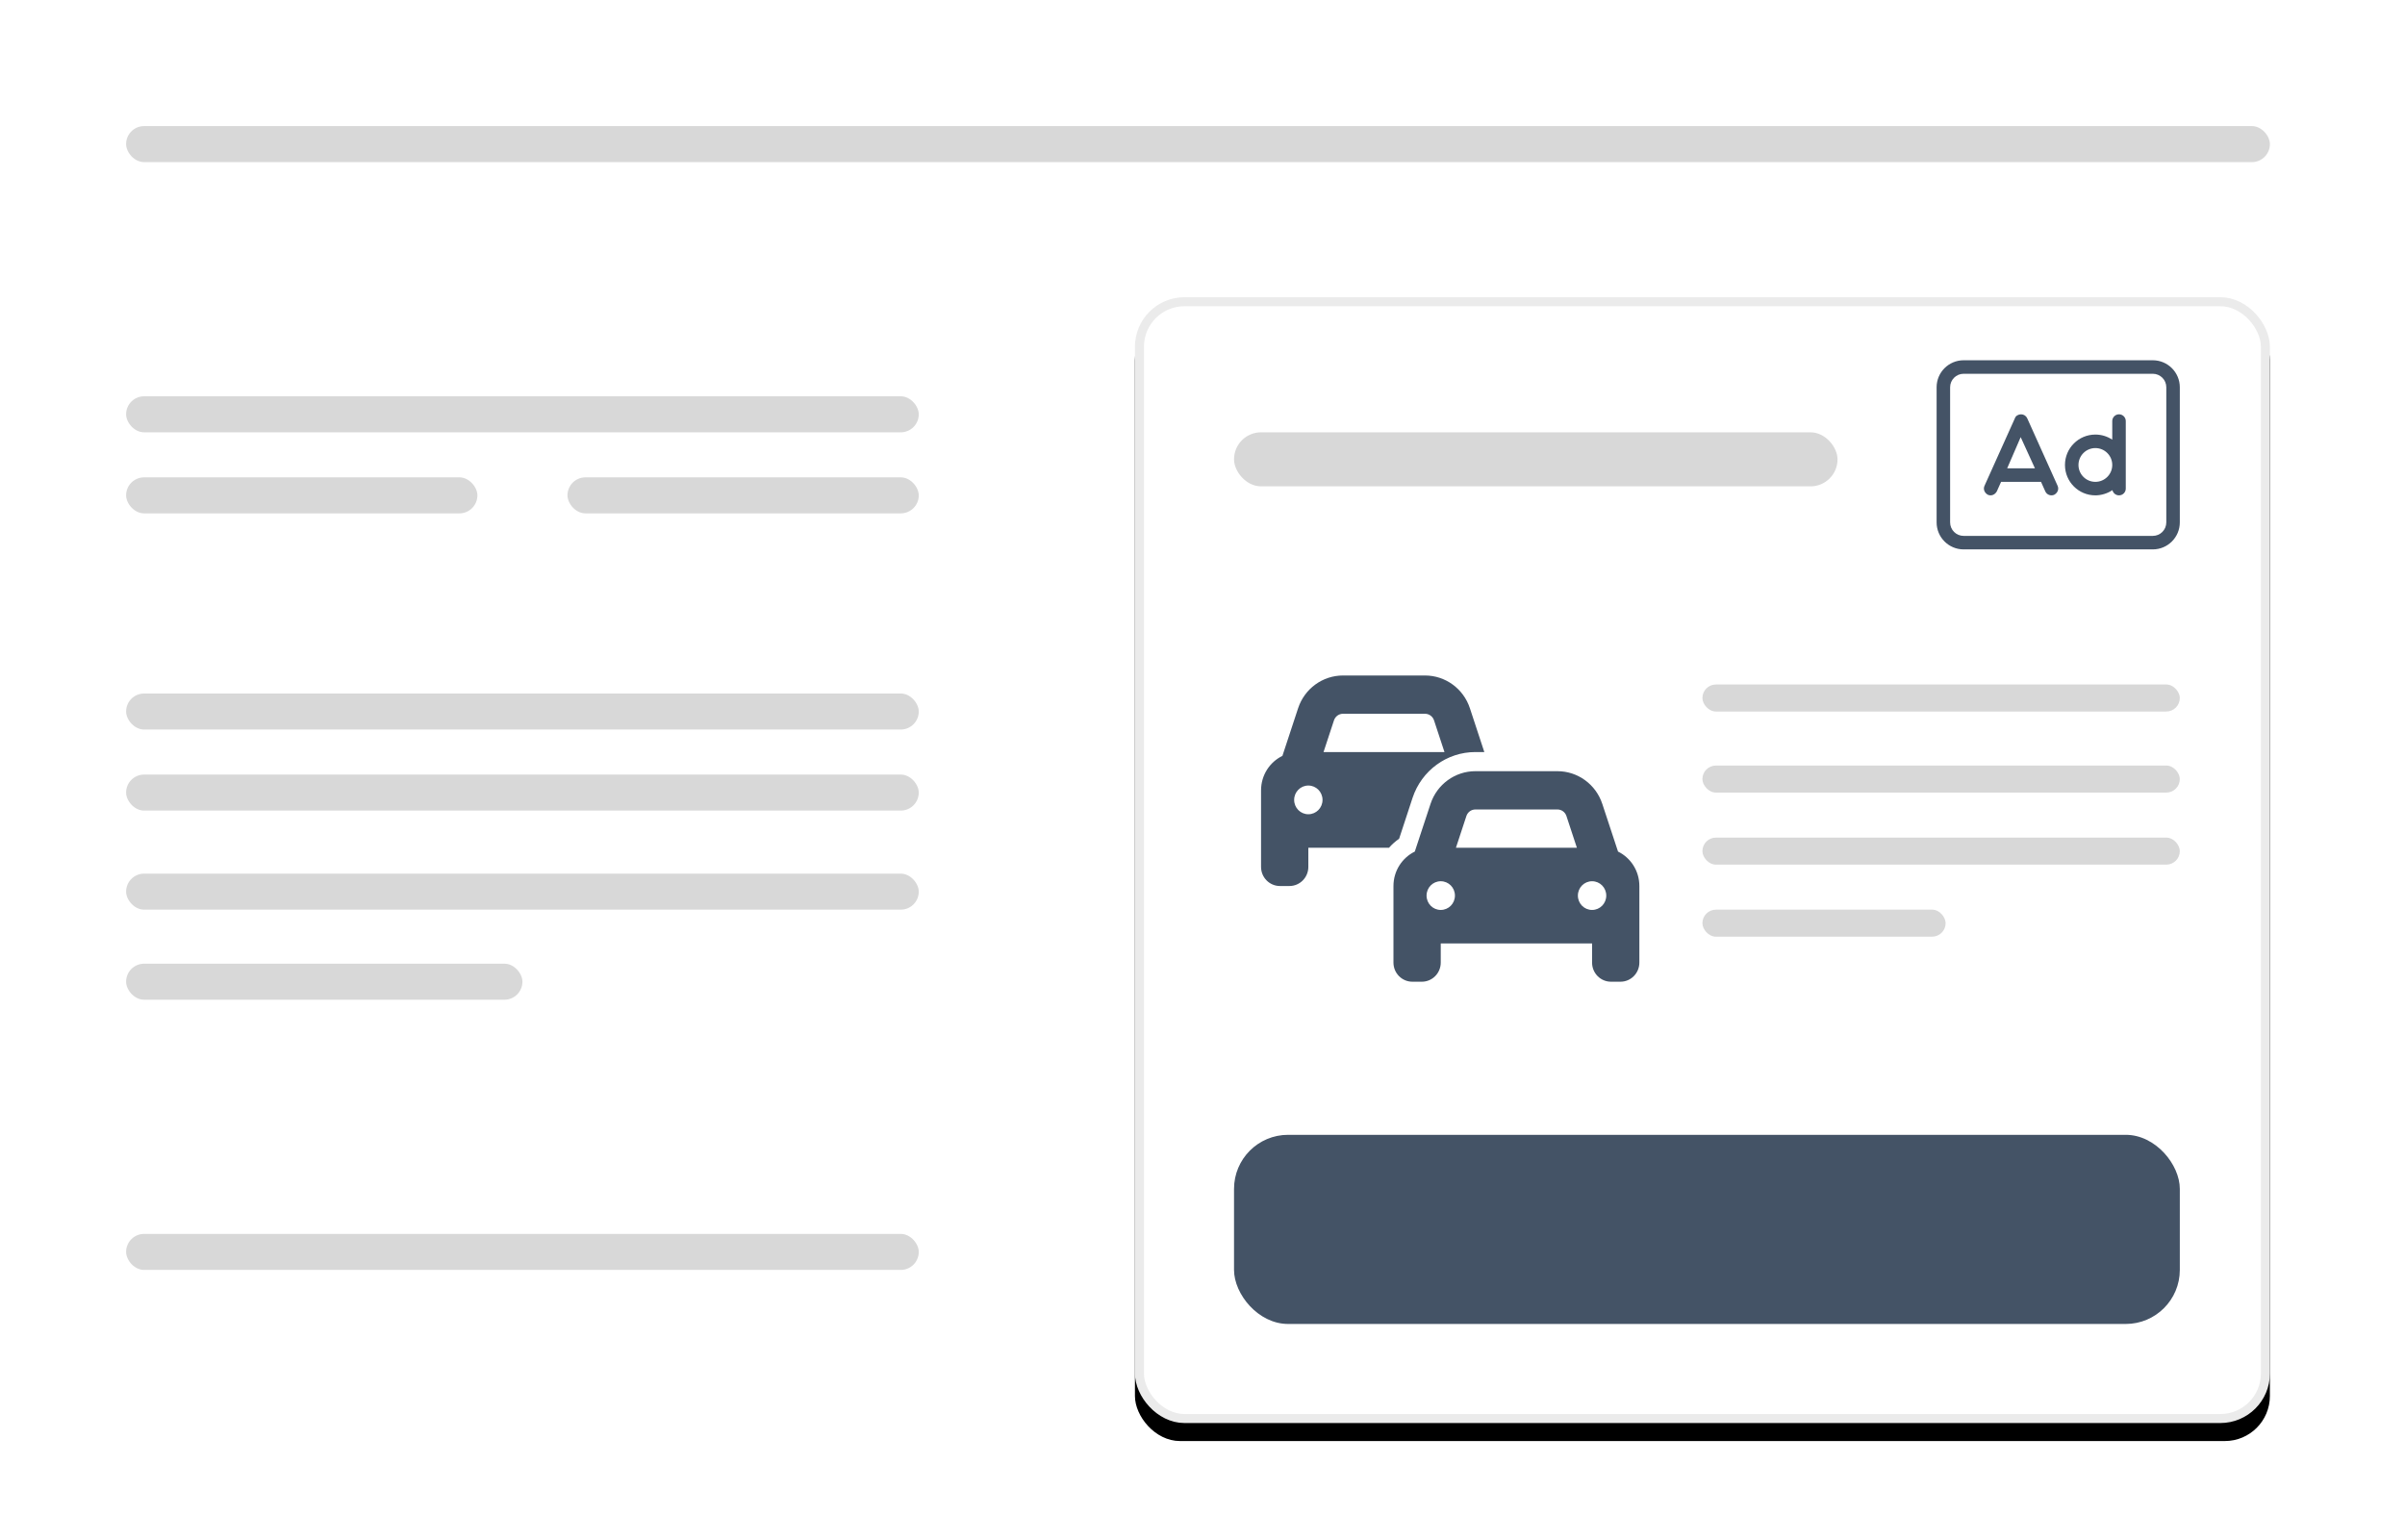 <svg xmlns="http://www.w3.org/2000/svg" xmlns:xlink="http://www.w3.org/1999/xlink" width="267" height="171" viewBox="0 0 267 171"><defs><filter id="b" width="111.1%" height="111.2%" x="-5.6%" y="-4%" filterUnits="objectBoundingBox"><feOffset dy="2" in="SourceAlpha" result="shadowOffsetOuter1"/><feGaussianBlur in="shadowOffsetOuter1" result="shadowBlurOuter1" stdDeviation="2"/><feComposite in="shadowBlurOuter1" in2="SourceAlpha" operator="out" result="shadowBlurOuter1"/><feColorMatrix in="shadowBlurOuter1" values="0 0 0 0 0.802 0 0 0 0 0.802 0 0 0 0 0.802 0 0 0 0.5 0"/></filter><rect id="a" width="126" height="125" x="126" y="33" rx="5"/></defs><g fill="none" fill-rule="evenodd"><use xlink:href="#a" fill="#000" filter="url(#b)"/><rect width="125" height="124" x="126.5" y="33.5" fill="#FFF" stroke="#EBEBEB" stroke-linejoin="square" rx="5"/><rect width="238" height="4" x="14" y="14" fill="#D8D8D8" rx="2"/><rect width="88" height="4" x="14" y="44" fill="#D8D8D8" rx="2"/><rect width="88" height="4" x="14" y="77" fill="#D8D8D8" rx="2"/><rect width="88" height="4" x="14" y="86" fill="#D8D8D8" rx="2"/><rect width="88" height="4" x="14" y="97" fill="#D8D8D8" rx="2"/><rect width="88" height="4" x="14" y="137" fill="#D8D8D8" rx="2"/><rect width="44" height="4" x="14" y="107" fill="#D8D8D8" rx="2"/><rect width="39" height="4" x="14" y="53" fill="#D8D8D8" rx="2"/><rect width="39" height="4" x="63" y="53" fill="#D8D8D8" rx="2"/><rect width="67" height="6" x="137" y="48" fill="#D8D8D8" rx="3"/><rect width="53" height="3" x="189" y="76" fill="#D8D8D8" rx="1.5"/><rect width="53" height="3" x="189" y="85" fill="#D8D8D8" rx="1.5"/><rect width="53" height="3" x="189" y="93" fill="#D8D8D8" rx="1.5"/><rect width="27" height="3" x="189" y="101" fill="#D8D8D8" rx="1.5"/><rect width="105" height="21" x="137" y="126" fill="#445366" rx="6"/><path fill="#445366" fill-rule="nonzero" d="M13.434,13.941 C13.603,14.32 13.434,14.723 13.059,14.934 C12.68,15.103 12.234,14.934 12.066,14.559 L11.592,13.5 L7.158,13.5 L6.684,14.559 C6.473,14.934 6.07,15.103 5.691,14.934 C5.316,14.723 5.147,14.32 5.316,13.941 L8.691,6.441 C8.77,6.173 9.08,6 9.375,6 C9.67,6 9.938,6.173 10.059,6.441 L13.434,13.941 Z M7.833,12 L10.917,12 L9.333,8.536 L7.833,12 Z M19.5,6.75 C19.5,6.338 19.837,6 20.25,6 C20.663,6 21,6.338 21,6.75 L21,14.25 C21,14.662 20.663,15 20.25,15 C19.894,15 19.594,14.752 19.519,14.419 C18.98,14.784 18.286,15 17.625,15 C15.759,15 14.25,13.491 14.25,11.625 C14.25,9.759 15.759,8.25 17.625,8.25 C18.319,8.25 18.966,8.461 19.5,8.817 L19.5,6.75 Z M17.625,9.75 C16.589,9.75 15.75,10.589 15.75,11.625 C15.75,12.661 16.589,13.5 17.625,13.5 C18.661,13.5 19.5,12.661 19.5,11.625 C19.5,10.589 18.661,9.75 17.625,9.75 Z M0,3 C0,1.343 1.343,0 3,0 L24,0 C25.655,0 27,1.343 27,3 L27,18 C27,19.655 25.655,21 24,21 L3,21 C1.343,21 0,19.655 0,18 L0,3 Z M1.5,3 L1.5,18 C1.5,18.83 2.172,19.5 3,19.5 L24,19.5 C24.83,19.5 25.5,18.83 25.5,18 L25.5,3 C25.5,2.172 24.83,1.5 24,1.5 L3,1.5 C2.172,1.5 1.5,2.172 1.5,3 Z" transform="translate(215 40)"/><path fill="#445366" fill-rule="nonzero" d="M2.372,8.925 L4.115,3.632 C4.829,1.463 6.838,0 9.096,0 L18.204,0 C20.462,0 22.47,1.463 23.185,3.632 L24.787,8.5 L23.796,8.5 C20.633,8.5 17.824,10.545 16.82,13.587 L15.33,18.122 C14.917,18.414 14.536,18.746 14.208,19.125 L5.25,19.125 L5.25,21.25 C5.25,22.425 4.31,23.375 3.15,23.375 L2.1,23.375 C0.94,23.375 0,22.425 0,21.25 L0,12.75 C0,11.063 0.968,9.609 2.372,8.925 L2.372,8.925 Z M6.937,8.5 L20.363,8.5 L19.202,4.976 C19.058,4.543 18.657,4.25 18.204,4.25 L9.096,4.25 C8.643,4.25 8.242,4.543 8.098,4.976 L6.937,8.5 Z M5.25,12.219 C4.38,12.219 3.675,12.929 3.675,13.812 C3.675,14.696 4.38,15.406 5.25,15.406 C6.12,15.406 6.825,14.696 6.825,13.812 C6.825,12.929 6.12,12.219 5.25,12.219 Z M23.796,10.625 L32.904,10.625 C35.162,10.625 37.17,12.086 37.885,14.257 L39.631,19.55 C41.029,20.234 42,21.688 42,23.375 L42,31.875 C42,33.05 41.062,34 39.9,34 L38.85,34 C37.688,34 36.75,33.05 36.75,31.875 L36.75,29.75 L19.95,29.75 L19.95,31.875 C19.95,33.05 19.012,34 17.85,34 L16.8,34 C15.638,34 14.7,33.05 14.7,31.875 L14.7,23.375 C14.7,21.688 15.671,20.234 17.069,19.55 L18.815,14.257 C19.53,12.086 21.538,10.625 23.796,10.625 L23.796,10.625 Z M23.796,14.875 C23.343,14.875 22.942,15.167 22.798,15.599 L21.637,19.125 L35.063,19.125 L33.902,15.599 C33.758,15.167 33.357,14.875 32.904,14.875 L23.796,14.875 Z M19.95,26.031 C20.823,26.031 21.525,25.321 21.525,24.438 C21.525,23.554 20.823,22.844 19.95,22.844 C19.077,22.844 18.375,23.554 18.375,24.438 C18.375,25.321 19.077,26.031 19.95,26.031 Z M36.75,22.844 C35.877,22.844 35.175,23.554 35.175,24.438 C35.175,25.321 35.877,26.031 36.75,26.031 C37.623,26.031 38.325,25.321 38.325,24.438 C38.325,23.554 37.623,22.844 36.75,22.844 Z" transform="translate(140 75)"/></g></svg>